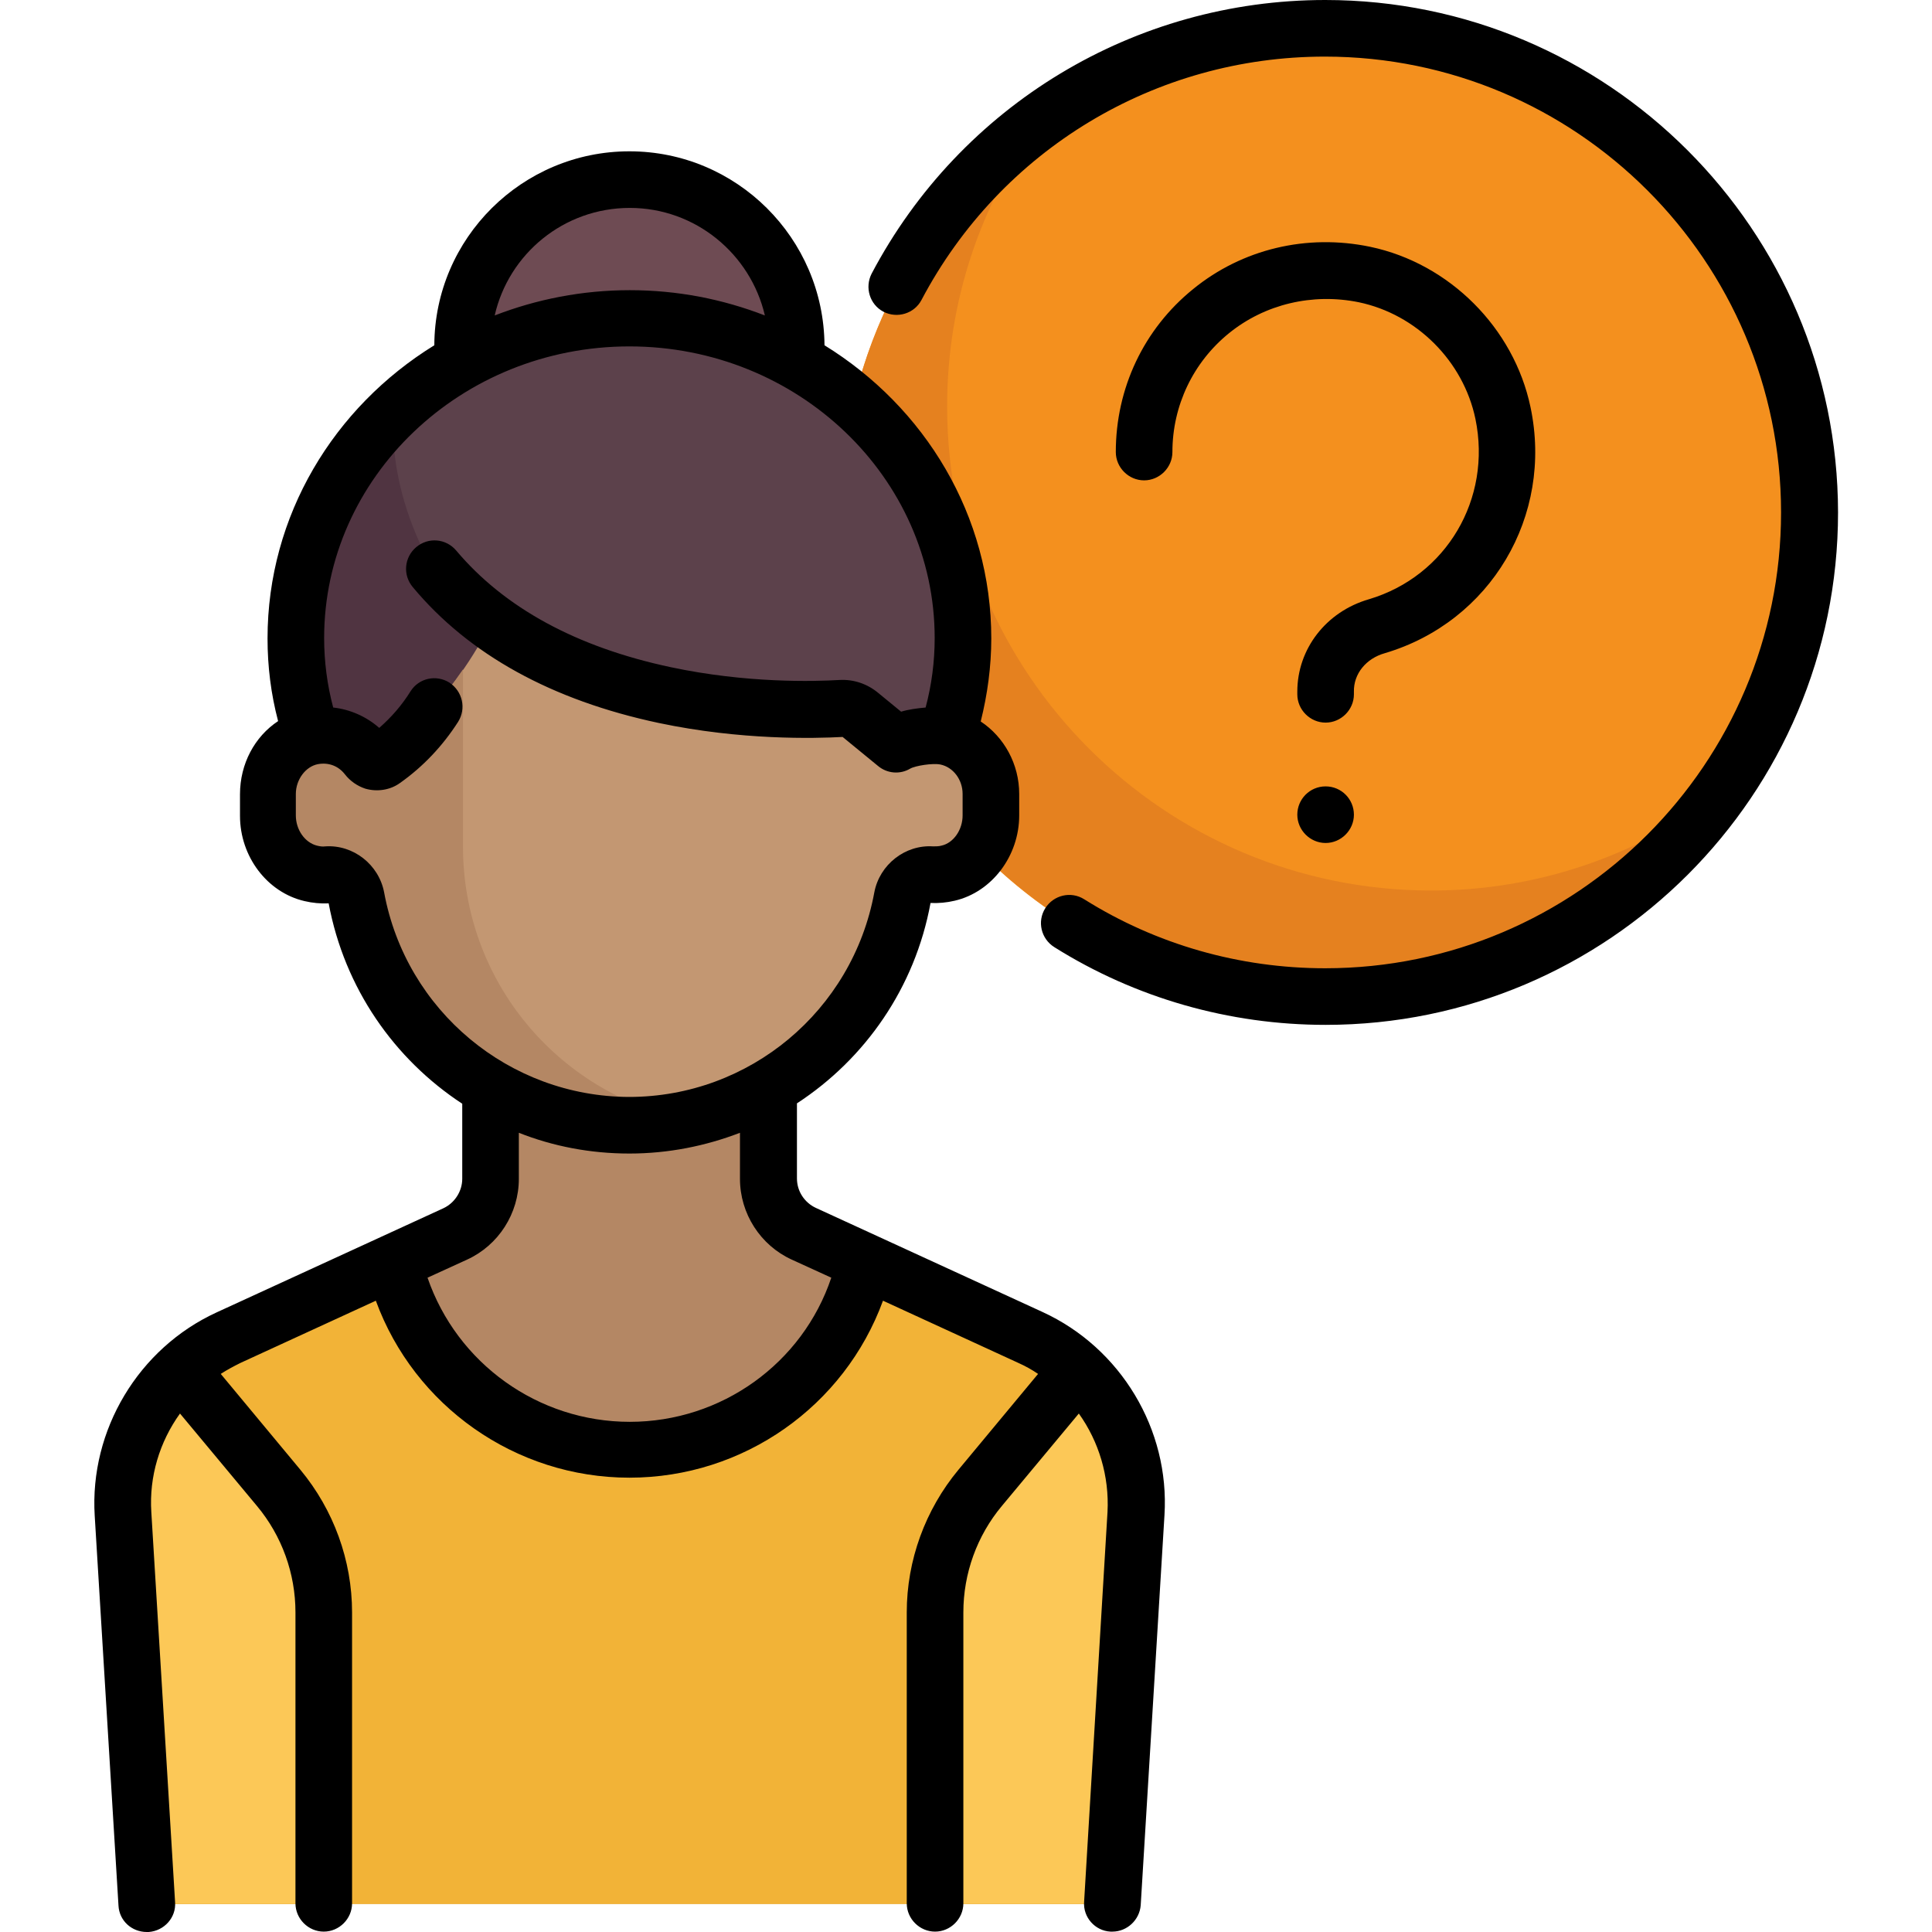 <?xml version="1.0" encoding="UTF-8"?> <svg xmlns="http://www.w3.org/2000/svg" id="Capa_1" x="0" y="0" viewBox="0 0 512 512" xml:space="preserve"><style>.st2{fill:#b48764}.st4{fill:#fcc857}</style><circle cx="351.2" cy="135.8" r="128.3" fill="#f4901e"></circle><path d="M379.3 236C308.5 236 251 178.5 251 107.7c0-28.3 9.2-54.3 24.7-75.5-31.9 23.3-52.8 61-52.8 103.5 0 70.8 57.4 128.3 128.3 128.3 42.6 0 80.2-20.8 103.5-52.8-21.1 15.5-47.2 24.8-75.4 24.8z" fill="#e5811f"></path><path class="st2" d="M273.2 354.5l-60.1-27.6c-5.7-2.6-9.4-8.3-9.4-14.6V272H130v40.3c0 6.3-3.7 12-9.3 14.6l-60.1 27.6c-18.1 8.3-29.2 26.8-28 46.6l6.3 103.4h255.9l6.3-103.4c1.2-19.8-9.9-38.3-27.9-46.6z"></path><path d="M273.2 354.5l-45.7-20.9c-5.9 28.1-30.8 49.2-60.7 49.2-29.8 0-54.7-21.1-60.7-49.1l-45.6 20.9c-18.1 8.3-29.2 26.8-28 46.6l6.3 103.4h255.9l6.3-103.4c1.3-19.9-9.8-38.4-27.8-46.7z" fill="#f2b337"></path><path class="st4" d="M73.8 394.3l-25.4-31.9c-10.7 9.6-16.8 23.8-15.9 38.7l6.3 103.4h46.9v-77.1c.1-12.1-4.1-23.8-11.9-33.1zM259.9 394.3l25.4-31.9c10.7 9.6 16.8 23.8 15.9 38.7l-6.3 103.4H248v-77.1c-.1-12.1 4.2-23.8 11.9-33.1z"></path><circle cx="166.9" cy="91.8" r="44.2" fill="#6e4b53"></circle><ellipse cx="166.9" cy="169.2" rx="88.4" ry="84.8" fill="#5c414b"></ellipse><path d="M137.4 180.2c-29.5-29.5-33.9-54.9-33.2-70.8-15.9 15.3-25.8 36.5-25.8 59.8 0 16 4.6 30.9 12.7 43.6l46.3-32.6z" fill="#503441"></path><path d="M250.9 195.3c-.6-.2-4.2-.3-4.2-.3-3.9 0-7.7 4.9-7.7 4.9l-13-12.7s-57.1 4.3-95.5-23c-10 21-27.7 35.7-27.7 35.7L85.6 195c-.8 0-1.6.1-2.5.3-7.2 1.4-12 8.2-12 15.5v5.3c0 7 4.5 13.7 11.4 15.3 1.5.4 3.1.5 4.5.3 3.7-.3 6.9 2.4 7.5 6 6.3 34.3 36.3 60.4 72.4 60.4s66.1-26 72.4-60.4c.7-3.6 3.9-6.3 7.5-6 1.4.1 2.9 0 4.5-.3 6.9-1.6 11.4-8.3 11.4-15.3v-6.7c0-6.9-5.2-12-11.8-14.1z" fill="#c39772"></path><path class="st2" d="M181.5 296.6c-33.6-6.9-58.8-36.6-58.8-72.2v-47c-9.4 13.7-20 22.5-20 22.5L85.6 195c-.8 0-1.6.1-2.5.3-7.2 1.4-12 8.2-12 15.5v5.3c0 7 4.5 13.7 11.4 15.3 1.5.4 3.1.5 4.5.3 3.7-.3 6.9 2.4 7.5 6 6.3 34.3 36.3 60.4 72.4 60.4 5 0 9.9-.5 14.6-1.5z"></path><path d="M351.2 0C300.7 0 254.6 27.8 231 72.5c-1.9 3.7-.5 8.2 3.1 10.1 3.7 1.9 8.2.5 10.1-3.1 21-39.8 61.9-64.5 106.9-64.5C417.8 15 472 69.2 472 135.8s-54.2 120.8-120.8 120.8c-22.7 0-44.8-6.3-63.9-18.3-3.5-2.2-8.1-1.1-10.3 2.4-2.2 3.5-1.1 8.1 2.4 10.3 21.5 13.5 46.4 20.6 71.9 20.6 74.9 0 135.8-60.9 135.8-135.8C487 60.9 426.1 0 351.2 0z"></path><path d="M276.3 347.7l-60.1-27.6c-3-1.4-5-4.4-5-7.8v-19.9c18.1-11.8 31.3-30.7 35.4-53.1 2.1.1 4.3-.1 6.4-.6 9.9-2.3 17.1-11.9 17.1-22.6v-5.7c0-7.9-4-15.1-10.2-19.2 1.8-7.2 2.8-14.6 2.8-22 0-32.6-17.6-61.3-44.2-77.7-.2-28.4-23.3-51.4-51.7-51.4-28.4 0-51.6 23-51.7 51.4-26.6 16.4-44.2 45.1-44.2 77.7 0 7.4.9 14.7 2.8 21.9-6.2 4.1-10.1 11.3-10.1 19.4v5.7c0 10.8 7.2 20.3 17.1 22.6 2.1.5 4.3.7 6.4.6 4.2 22.5 17.4 41.3 35.4 53.1v19.9c0 3.3-2 6.4-5 7.8l-60.1 27.6c-20.7 9.5-33.7 31.2-32.3 53.9L31.4 505c.2 4 3.5 7 7.5 7h.5c4.1-.3 7.3-3.8 7-7.9l-6.3-103.4c-.6-9.4 2.2-18.6 7.6-26.1l20.4 24.5c6.6 7.9 10.2 17.9 10.2 28.2v77.1c0 4.1 3.4 7.5 7.5 7.5s7.5-3.4 7.5-7.5v-77.1c0-13.8-4.9-27.2-13.7-37.8l-21.1-25.4c1.7-1.1 3.4-2 5.2-2.9l35.9-16.5c10.2 27.9 37 46.9 67.2 46.9 30.3 0 57-19 67.2-46.9l35.9 16.5c1.8.8 3.6 1.8 5.2 2.9L254 389.5c-8.8 10.6-13.7 24-13.7 37.8v77.1c0 4.1 3.4 7.5 7.5 7.5s7.5-3.4 7.5-7.5v-77.1c0-10.3 3.6-20.3 10.2-28.2l20.4-24.5c5.3 7.4 8.1 16.6 7.6 26.1L287.3 504c-.3 4.1 2.9 7.7 7 7.9h.5c3.9 0 7.2-3.1 7.5-7l6.3-103.4c1.4-22.7-11.6-44.3-32.3-53.8zM166.9 55.1c17.4 0 32 12.2 35.8 28.5-11.1-4.3-23.1-6.7-35.8-6.7-12.6 0-24.7 2.4-35.8 6.7 3.7-16.3 18.3-28.5 35.8-28.5zm-65.1 181.4c-1.4-7.4-8.2-12.7-15.6-12.2-.7.1-1.4 0-2.2-.2-3.2-.8-5.6-4.2-5.6-8v-5.7c0-3.8 2.6-7.3 5.9-7.9 2.8-.5 5.4.5 7.1 2.7 1.4 1.8 3.3 3.1 5.4 3.8 3.1.9 6.6.4 9.2-1.5 6.1-4.3 11.3-9.8 15.4-16.2 2.2-3.5 1.2-8.1-2.3-10.4-3.5-2.2-8.1-1.2-10.3 2.3-2.3 3.7-5.1 6.9-8.3 9.7-3.4-3-7.7-4.9-12.2-5.4-1.6-6-2.4-12.2-2.4-18.4 0-42.6 36.3-77.3 80.9-77.3s80.9 34.7 80.9 77.3c0 6.2-.8 12.4-2.4 18.4-2.2.2-4.5.5-6.5 1.1l-6.1-5c-2.9-2.4-6.5-3.6-10.2-3.4-6.8.4-24.6.9-44.8-3.4-24.9-5.3-44-15.7-56.8-30.9-2.7-3.2-7.4-3.6-10.6-.9-3.2 2.7-3.6 7.4-.9 10.6 14.9 17.9 36.9 30 65.2 36 21.8 4.6 41.2 4.1 48.7 3.7l9.4 7.7c2.4 2 5.8 2.3 8.5.7 1.4-.8 6-1.5 8-1.1 3.4.7 5.9 4 5.9 7.8v5.7c0 3.8-2.4 7.3-5.6 8-.7.2-1.5.2-2.2.2-7.4-.5-14.2 4.8-15.6 12.2-5.8 31.4-33.1 54.2-65 54.2-31.7-.1-59.1-22.8-64.9-54.2zm65.1 140.3c-24.3 0-45.8-15.5-53.6-38.2l10.5-4.8c8.3-3.8 13.7-12.2 13.7-21.4v-12.2c9.1 3.6 19 5.5 29.3 5.5s20.2-2 29.3-5.5v12.2c0 9.2 5.4 17.6 13.7 21.4l10.5 4.8c-7.6 22.7-29.1 38.2-53.4 38.2zM367 173.1c28-8.3 44.7-36.3 38.6-65.2-4.4-21-21.5-38.1-42.5-42.5-16.8-3.5-33.9.6-46.9 11.2-13.1 10.6-20.5 26.3-20.5 43.2 0 4.1 3.4 7.5 7.5 7.5s7.5-3.4 7.5-7.5c0-12.3 5.5-23.8 15-31.5s22.1-10.7 34.4-8.2c15.3 3.2 27.7 15.6 30.9 30.9 4.4 21.2-7.7 41.7-28.2 47.8-11.4 3.3-19 13.2-19 24.5v.7c0 4.1 3.4 7.5 7.5 7.5s7.5-3.4 7.5-7.5v-.7c-.1-4.7 3.2-8.8 8.2-10.2zM351.3 208.4c-4.2 0-7.5 3.4-7.5 7.5s3.4 7.5 7.5 7.5 7.5-3.4 7.5-7.5-3.3-7.5-7.5-7.5z"></path></svg> 